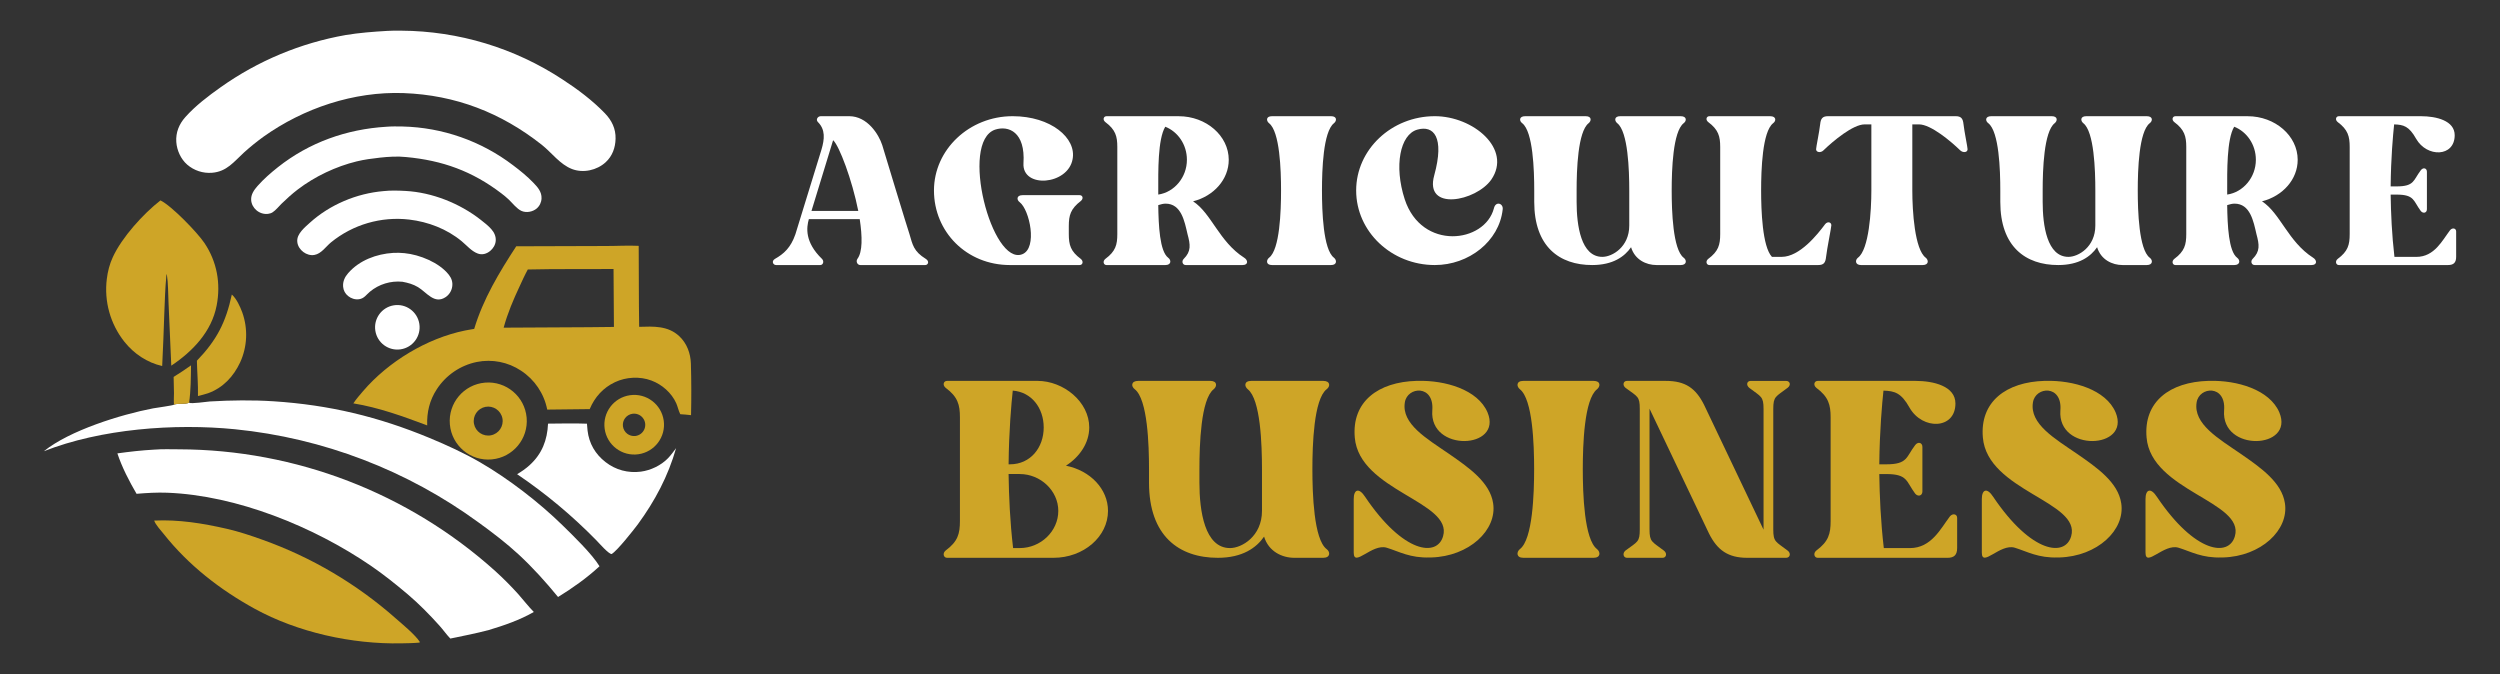 <?xml version="1.0" encoding="utf-8"?>
<!-- Generator: Adobe Illustrator 16.0.0, SVG Export Plug-In . SVG Version: 6.00 Build 0)  -->
<!DOCTYPE svg PUBLIC "-//W3C//DTD SVG 1.1//EN" "http://www.w3.org/Graphics/SVG/1.1/DTD/svg11.dtd">
<svg version="1.1" id="Calque_1" xmlns="http://www.w3.org/2000/svg" xmlns:xlink="http://www.w3.org/1999/xlink" x="0px" y="0px"
	 width="204px" height="55px" viewBox="0 0 204 55" enable-background="new 0 0 204 55" xml:space="preserve">
<rect x="0" y="0" width="204" height="55" fill="#333333" stroke="none"/>
<g>
	<g>
		<g>
			<path fill="#FFFFFF" d="M75.5,21.628h-5.298c-0.239,0-0.382-0.286-0.239-0.501c0.43-0.572,0.406-1.813,0.191-3.245h-4.152
				c-0.191,0.668-0.358,1.861,1.074,3.245c0.191,0.191,0.095,0.501-0.143,0.501h-3.604c-0.239,0-0.406-0.31-0.096-0.501
				c0.716-0.405,1.289-0.906,1.67-2.005l2.124-6.896c0.263-0.883,0.334-1.646-0.286-2.268c-0.191-0.19-0.024-0.477,0.239-0.477
				h2.314c1.48,0,2.411,1.479,2.697,2.362c0.024,0.096,2.172,7.159,2.22,7.255c0.262,0.883,0.334,1.408,1.336,2.028
				C75.858,21.318,75.739,21.628,75.5,21.628z M70.035,17.213c-0.501-2.529-1.551-5.321-2.053-5.774l-1.766,5.774H70.035z"/>
			<path fill="#FFFFFF" d="M87.214,18.454v0.645c0,0.883,0.144,1.408,0.979,2.028c0.239,0.191,0.167,0.501-0.095,0.501h-5.681
				c-3.556,0-6.205-2.721-6.205-6.085c0-3.341,2.888-6.062,6.419-6.062c3.126,0,5.227,1.789,4.893,3.508
				c-0.382,2.124-4.129,2.41-4.009,0.334c0.167-2.554-1.217-3.103-2.315-2.744c-2.912,1.002-0.263,11.145,2.219,10.166
				c1.265-0.501,0.597-3.627-0.215-4.248c-0.262-0.19-0.262-0.572,0.239-0.572h4.654c0.262,0,0.334,0.286,0.095,0.478
				C87.357,17.046,87.214,17.571,87.214,18.454z"/>
			<path fill="#FFFFFF" d="M101.387,21.628h-4.631c-0.262,0-0.357-0.31-0.166-0.501c0.62-0.62,0.549-1.146,0.31-2.028
				c-0.239-1.026-0.501-2.482-1.79-2.482c-0.167,0-0.382,0.048-0.596,0.12c0.023,1.67,0.119,3.771,0.811,4.295
				c0.263,0.191,0.263,0.597-0.238,0.597h-4.797c-0.238,0-0.334-0.31-0.096-0.501c0.836-0.62,0.979-1.146,0.979-2.028v-7.111
				c0-0.859-0.143-1.408-0.979-2.029c-0.238-0.19-0.143-0.477,0.096-0.477h5.895c2.243,0,4.081,1.599,4.081,3.556
				c0,1.599-1.218,2.959-2.911,3.389c1.503,0.979,2.123,3.293,4.176,4.605C101.84,21.223,101.887,21.628,101.387,21.628z
				 M95.086,10.34c-0.621,1.026-0.572,3.699-0.572,5.203v0.334c1.313-0.191,2.338-1.408,2.338-2.84
				C96.852,11.796,96.111,10.746,95.086,10.34z"/>
			<path fill="#FFFFFF" d="M107.873,15.543c0,1.67,0.096,4.82,0.979,5.488c0.239,0.191,0.263,0.597-0.238,0.597h-4.821
				c-0.501,0-0.477-0.405-0.238-0.597c0.883-0.668,0.979-3.818,0.979-5.488c0-1.671-0.096-4.797-0.979-5.489
				c-0.238-0.19-0.263-0.572,0.238-0.572h4.821c0.501,0,0.478,0.382,0.238,0.572C107.969,10.746,107.873,13.872,107.873,15.543z"/>
			<path fill="#FFFFFF" d="M122.619,17.094c-0.286,2.602-2.769,4.534-5.536,4.534c-3.532,0-6.42-2.721-6.42-6.085
				c0-3.341,2.888-6.062,6.42-6.062c3.126,0,6.324,2.673,4.605,5.179c-1.241,1.766-5.489,2.625-4.653-0.358
				c0.859-3.126-0.048-4.104-1.385-3.723c-1.407,0.405-1.909,2.959-1.025,5.68c1.384,4.224,6.539,3.58,7.278,0.74
				C122.047,16.378,122.691,16.593,122.619,17.094z"/>
			<path fill="#FFFFFF" d="M136.41,15.543c0,1.67,0.096,4.82,0.979,5.488c0.262,0.191,0.262,0.597-0.238,0.597h-1.98
				c-0.836,0-1.768-0.43-2.076-1.455c-0.525,0.764-1.48,1.455-3.175,1.455c-2.673,0-4.726-1.503-4.726-5.154v-0.931
				c0-1.671-0.096-4.797-0.979-5.489c-0.263-0.19-0.263-0.572,0.238-0.572h4.94c0.501,0,0.478,0.382,0.238,0.572
				c-0.883,0.692-0.979,3.818-0.979,5.489v0.931c0,1.933,0.358,4.486,2.101,4.486c0.813,0,2.195-0.812,2.195-2.554v-2.863
				c0-1.671-0.096-4.797-0.979-5.489c-0.238-0.19-0.262-0.572,0.24-0.572h4.939c0.5,0,0.5,0.382,0.238,0.572
				C136.506,10.746,136.41,13.872,136.41,15.543z"/>
			<path fill="#FFFFFF" d="M149.438,18.383c0,0.167-0.359,1.933-0.43,2.577c-0.049,0.478-0.191,0.668-0.645,0.668h-8.879
				c-0.238,0-0.334-0.31-0.094-0.501c0.834-0.62,0.979-1.146,0.979-2.028v-7.111c0-0.859-0.145-1.408-0.979-2.029
				c-0.24-0.19-0.145-0.477,0.094-0.477h4.965c0.502,0,0.502,0.382,0.238,0.572c-0.883,0.692-0.979,3.818-0.979,5.489
				c0,1.599,0.096,4.582,0.883,5.417h0.787c1.48,0,2.936-1.838,3.557-2.673C149.127,18.049,149.438,18.12,149.438,18.383z"/>
			<path fill="#FFFFFF" d="M160.221,10.126c0.072,0.644,0.334,1.885,0.334,2.052c0,0.263-0.357,0.311-0.596,0.096
				c-0.787-0.764-2.41-2.124-3.365-2.124h-0.549v5.394c0,1.67,0.191,4.82,1.098,5.488c0.238,0.191,0.262,0.597-0.262,0.597h-5.012
				c-0.502,0-0.502-0.405-0.264-0.597c0.908-0.668,1.098-3.818,1.098-5.488v-5.394h-0.549c-0.953,0-2.576,1.36-3.365,2.124
				c-0.215,0.215-0.596,0.167-0.596-0.096c0-0.167,0.262-1.408,0.334-2.052c0.047-0.454,0.191-0.645,0.645-0.645h10.404
				C160.029,9.481,160.174,9.672,160.221,10.126z"/>
			<path fill="#FFFFFF" d="M174.441,15.543c0,1.67,0.094,4.82,0.979,5.488c0.262,0.191,0.262,0.597-0.24,0.597h-1.98
				c-0.834,0-1.766-0.43-2.076-1.455c-0.525,0.764-1.479,1.455-3.174,1.455c-2.672,0-4.725-1.503-4.725-5.154v-0.931
				c0-1.671-0.096-4.797-0.979-5.489c-0.264-0.19-0.264-0.572,0.238-0.572h4.939c0.502,0,0.479,0.382,0.238,0.572
				c-0.883,0.692-0.979,3.818-0.979,5.489v0.931c0,1.933,0.359,4.486,2.102,4.486c0.811,0,2.195-0.812,2.195-2.554v-2.863
				c0-1.671-0.096-4.797-0.979-5.489c-0.238-0.19-0.264-0.572,0.238-0.572h4.939c0.502,0,0.502,0.382,0.24,0.572
				C174.535,10.746,174.441,13.872,174.441,15.543z"/>
			<path fill="#FFFFFF" d="M188.611,21.628h-4.629c-0.264,0-0.359-0.31-0.168-0.501c0.621-0.62,0.549-1.146,0.311-2.028
				c-0.238-1.026-0.502-2.482-1.789-2.482c-0.168,0-0.383,0.048-0.598,0.12c0.023,1.67,0.119,3.771,0.813,4.295
				c0.262,0.191,0.262,0.597-0.24,0.597h-4.797c-0.238,0-0.334-0.31-0.094-0.501c0.834-0.62,0.979-1.146,0.979-2.028v-7.111
				c0-0.859-0.145-1.408-0.979-2.029c-0.24-0.19-0.145-0.477,0.094-0.477h5.895c2.244,0,4.082,1.599,4.082,3.556
				c0,1.599-1.217,2.959-2.912,3.389c1.504,0.979,2.125,3.293,4.176,4.605C189.064,21.223,189.113,21.628,188.611,21.628z
				 M182.311,10.34c-0.619,1.026-0.572,3.699-0.572,5.203v0.334c1.313-0.191,2.34-1.408,2.34-2.84
				C184.078,11.796,183.338,10.746,182.311,10.34z"/>
			<path fill="#FFFFFF" d="M200.422,18.884v2.076c0,0.478-0.215,0.668-0.668,0.668h-8.902c-0.238,0-0.334-0.31-0.096-0.501
				c0.836-0.62,0.979-1.146,0.979-2.028v-7.111c0-0.859-0.143-1.408-0.979-2.029c-0.238-0.19-0.143-0.477,0.096-0.477h6.705
				c1.242,0,2.746,0.357,2.746,1.551c0,1.79-2.268,1.838-3.15,0.286c-0.574-1.025-1.027-1.146-1.791-1.169
				c-0.096,0.907-0.262,2.721-0.285,5.06h0.477c1.48,0,1.359-0.501,1.98-1.313c0.191-0.263,0.502-0.191,0.502,0.119v3.055
				c0,0.31-0.311,0.382-0.502,0.143c-0.621-0.835-0.5-1.336-1.98-1.336h-0.477c0.023,1.527,0.096,3.245,0.309,5.083h1.791
				c1.479,0,2.123-1.36,2.744-2.172C200.111,18.55,200.422,18.621,200.422,18.884z"/>
		</g>
		<g>
			<path fill="#CEA527" d="M90.413,41.688c0,2.1-1.985,3.829-4.453,3.829h-8.68c-0.284,0-0.397-0.368-0.113-0.596
				c0.993-0.737,1.163-1.361,1.163-2.411v-8.452c0-1.021-0.17-1.674-1.163-2.411c-0.284-0.228-0.17-0.567,0.113-0.567h7.375
				c2.128,0,4.227,1.701,4.227,3.801c0,1.276-0.793,2.411-1.9,3.12C88.967,38.398,90.413,39.901,90.413,41.688z M82.641,31.874
				c-0.114,1.078-0.312,3.233-0.34,6.014h0.113c1.673,0,2.752-1.361,2.752-3.007C85.166,33.292,84.173,31.987,82.641,31.874z
				 M86.357,41.688c0-1.646-1.447-3.007-3.149-3.007h-0.908c0.028,1.815,0.113,3.858,0.369,6.042h0.539
				C84.91,44.724,86.357,43.362,86.357,41.688z"/>
			<path fill="#CEA527" d="M107.091,38.285c0,1.985,0.113,5.729,1.163,6.523c0.313,0.228,0.313,0.709-0.283,0.709h-2.354
				c-0.993,0-2.1-0.51-2.468-1.729c-0.624,0.907-1.759,1.729-3.773,1.729c-3.176,0-5.616-1.786-5.616-6.127v-1.105
				c0-1.986-0.113-5.702-1.163-6.524c-0.312-0.228-0.312-0.681,0.284-0.681h5.872c0.596,0,0.566,0.453,0.283,0.681
				c-1.05,0.822-1.163,4.538-1.163,6.524v1.105c0,2.298,0.426,5.333,2.496,5.333c0.965,0,2.609-0.964,2.609-3.035v-3.403
				c0-1.986-0.113-5.702-1.162-6.524c-0.284-0.228-0.313-0.681,0.283-0.681h5.872c0.596,0,0.596,0.453,0.283,0.681
				C107.204,32.583,107.091,36.299,107.091,38.285z"/>
			<path fill="#CEA527" d="M121.839,41.064c0.34,2.185-1.957,4.34-5.05,4.425h-0.085c-1.645,0.058-2.524-0.481-3.546-0.794
				c-1.191-0.368-2.694,1.646-2.694,0.397v-4.368c0-0.795,0.426-0.965,0.937-0.171c3.12,4.624,5.871,4.907,6.354,3.206
				c0.822-2.837-6.836-3.688-7.205-8.057c-0.255-2.922,1.9-4.538,5.049-4.623h0.086c2.24-0.057,4.907,0.709,5.701,2.581
				c1.248,3.007-4.766,3.262-4.51-0.17c0.17-2.128-2.043-1.958-2.241-0.652c-0.284,1.758,1.787,2.949,3.603,4.197
				C119.882,38.171,121.583,39.362,121.839,41.064z"/>
			<path fill="#CEA527" d="M129.156,38.285c0,1.985,0.113,5.729,1.163,6.523c0.284,0.228,0.312,0.709-0.284,0.709h-5.729
				c-0.596,0-0.567-0.481-0.284-0.709c1.05-0.794,1.163-4.538,1.163-6.523c0-1.986-0.113-5.702-1.163-6.524
				c-0.283-0.228-0.312-0.681,0.284-0.681h5.729c0.596,0,0.568,0.453,0.284,0.681C129.27,32.583,129.156,36.299,129.156,38.285z"/>
			<path fill="#CEA527" d="M144.699,33.377v9.815c0,1.049,0.199,0.992,1.164,1.729c0.313,0.228,0.197,0.596-0.113,0.596h-3.178
				c-1.561,0-2.439-0.624-3.119-1.985l-4.852-10.184v9.844c0,1.049,0.199,0.992,1.162,1.729c0.313,0.228,0.199,0.596-0.084,0.596
				h-2.922c-0.283,0-0.396-0.368-0.113-0.596c0.992-0.737,1.162-0.681,1.162-1.729v-9.815c0-1.049-0.17-0.992-1.162-1.729
				c-0.283-0.228-0.17-0.567,0.113-0.567h3.178c1.588,0,2.439,0.596,3.119,1.957l4.852,10.184v-9.844
				c0-1.049-0.199-0.992-1.164-1.729c-0.283-0.228-0.197-0.567,0.113-0.567h2.895c0.311,0,0.426,0.34,0.113,0.567
				C144.898,32.385,144.699,32.328,144.699,33.377z"/>
			<path fill="#CEA527" d="M159.703,42.256v2.468c0,0.567-0.254,0.794-0.793,0.794h-10.582c-0.283,0-0.396-0.368-0.113-0.596
				c0.994-0.737,1.164-1.361,1.164-2.411v-8.452c0-1.021-0.17-1.674-1.164-2.411c-0.283-0.228-0.17-0.567,0.113-0.567h7.973
				c1.475,0,3.262,0.425,3.262,1.844c0,2.127-2.695,2.184-3.744,0.34c-0.682-1.22-1.221-1.361-2.129-1.39
				c-0.113,1.078-0.311,3.233-0.34,6.014h0.568c1.758,0,1.615-0.596,2.354-1.561c0.227-0.312,0.596-0.227,0.596,0.143v3.631
				c0,0.368-0.369,0.453-0.596,0.17c-0.738-0.993-0.596-1.589-2.354-1.589h-0.568c0.029,1.815,0.113,3.858,0.369,6.042h2.127
				c1.76,0,2.525-1.617,3.262-2.581C159.336,41.858,159.703,41.944,159.703,42.256z"/>
			<path fill="#CEA527" d="M173.092,41.064c0.34,2.185-1.957,4.34-5.051,4.425h-0.084c-1.645,0.058-2.525-0.481-3.547-0.794
				c-1.191-0.368-2.693,1.646-2.693,0.397v-4.368c0-0.795,0.426-0.965,0.936-0.171c3.121,4.624,5.871,4.907,6.354,3.206
				c0.822-2.837-6.836-3.688-7.205-8.057c-0.254-2.922,1.9-4.538,5.049-4.623h0.086c2.24-0.057,4.908,0.709,5.701,2.581
				c1.248,3.007-4.766,3.262-4.51-0.17c0.17-2.128-2.043-1.958-2.24-0.652c-0.285,1.758,1.787,2.949,3.602,4.197
				C171.135,38.171,172.836,39.362,173.092,41.064z"/>
			<path fill="#CEA527" d="M186.449,41.064c0.34,2.185-1.957,4.34-5.049,4.425h-0.086c-1.645,0.058-2.523-0.481-3.545-0.794
				c-1.191-0.368-2.695,1.646-2.695,0.397v-4.368c0-0.795,0.426-0.965,0.938-0.171c3.119,4.624,5.871,4.907,6.354,3.206
				c0.822-2.837-6.836-3.688-7.205-8.057c-0.256-2.922,1.9-4.538,5.049-4.623h0.086c2.24-0.057,4.906,0.709,5.701,2.581
				c1.248,3.007-4.766,3.262-4.51-0.17c0.17-2.128-2.043-1.958-2.242-0.652c-0.283,1.758,1.787,2.949,3.604,4.197
				C184.492,38.171,186.193,39.362,186.449,41.064z"/>
		</g>
	</g>
	<g>
		<path fill="#FFFFFF" d="M31.601,2.521c0.38-0.027,0.77-0.022,1.15-0.018c4.676,0.029,9.243,1.411,13.15,3.98
			c1.221,0.791,2.444,1.709,3.456,2.758c0.563,0.583,0.895,1.258,0.874,2.081c-0.018,0.732-0.258,1.406-0.804,1.912
			c-0.716,0.663-1.84,0.912-2.757,0.557c-0.987-0.383-1.649-1.334-2.465-1.979c-3.324-2.621-7.037-4.06-11.279-4.216
			c-4.06-0.143-8.147,1.223-11.441,3.571c-0.548,0.398-1.076,0.826-1.579,1.28c-0.825,0.755-1.396,1.555-2.601,1.651
			c-0.739,0.061-1.471-0.18-2.031-0.665c-0.518-0.451-0.841-1.163-0.888-1.843c-0.054-0.777,0.224-1.457,0.735-2.032
			c0.825-0.928,1.882-1.73,2.892-2.444c3.041-2.155,6.523-3.608,10.194-4.255C29.324,2.674,30.471,2.587,31.601,2.521z"/>
		<path fill="#CEA527" d="M56.376,29.661c-0.026-0.834-0.332-1.656-0.952-2.232c-0.925-0.858-2.092-0.797-3.268-0.76
			c-0.035-2.201-0.021-4.406-0.038-6.608c-0.899-0.046-1.817,0.017-2.72,0.013l-7.273,0.023c-1.377,2.107-2.705,4.314-3.43,6.74
			c-0.253,0.048-0.509,0.082-0.761,0.135c-3.117,0.641-6.244,2.538-8.31,4.946c-0.273,0.319-0.559,0.646-0.791,0.996
			c2.083,0.342,4.059,1.06,6.026,1.799c-0.039-1.068,0.194-2.05,0.781-2.948c0.748-1.15,1.925-1.954,3.271-2.229
			c1.247-0.25,2.542,0.005,3.601,0.708c1.114,0.727,1.886,1.873,2.142,3.179l3.466-0.04c0.407-0.977,1.102-1.748,2.067-2.201
			c0.907-0.425,2.019-0.483,2.962-0.133c0.868,0.321,1.651,1.006,2.032,1.857c0.123,0.276,0.18,0.593,0.313,0.858
			c0.006,0.012,0.013,0.023,0.02,0.035c0.294,0.015,0.583,0.044,0.875,0.078C56.42,32.48,56.419,31.059,56.376,29.661z M48.06,26.7
			l-6.962,0.038c0.323-1.183,0.78-2.255,1.298-3.363c0.216-0.464,0.426-0.935,0.672-1.384c2.329-0.056,4.667-0.02,6.997-0.042
			l0.032,4.729L48.06,26.7z"/>
		<path fill="#FFFFFF" d="M12.574,36.69c0.664-0.052,1.366-0.031,2.031-0.026c9.534,0.027,18.723,3.565,25.812,9.939
			c0.655,0.594,1.279,1.221,1.871,1.878c0.426,0.48,0.82,0.998,1.271,1.455c-1.119,0.649-2.439,1.105-3.675,1.474
			c-1.045,0.278-2.08,0.477-3.137,0.696c-0.315-0.325-0.579-0.709-0.882-1.047c-0.794-0.885-1.67-1.778-2.577-2.548
			c-0.972-0.824-1.993-1.641-3.045-2.359c-4.646-3.172-10.92-5.731-16.597-5.946c-0.839-0.032-1.667,0.019-2.503,0.089
			c-0.601-1.034-1.19-2.162-1.564-3.299C10.577,36.858,11.566,36.744,12.574,36.69z"/>
		<path fill="#FFFFFF" d="M15.429,32.863c0.179,0.108,1.405-0.086,1.697-0.104c1.724-0.102,3.489-0.125,5.211-0.013
			c4.544,0.297,8.53,1.257,12.723,2.995c1.401,0.581,2.8,1.222,4.114,1.983c2.323,1.347,4.797,3.252,6.712,5.124
			c0.882,0.862,2.406,2.336,3.035,3.358c-1.033,0.956-2.187,1.772-3.384,2.509c-0.996-1.217-2.06-2.4-3.215-3.468
			c-1.019-0.94-2.145-1.799-3.268-2.611c-5.828-4.26-12.688-6.887-19.87-7.609C14.226,34.536,8.231,34.99,3.579,36.82
			c2.097-1.696,6.276-2.992,8.913-3.498c0.238-0.046,1.677-0.238,1.705-0.302C14.574,32.88,15.059,33.03,15.429,32.863z"/>
		<path fill="#CEA527" d="M12.583,42.479c2.007-0.094,3.966,0.223,5.914,0.669c1,0.229,1.969,0.554,2.933,0.9
			c3.99,1.425,7.671,3.597,10.847,6.4c0.53,0.463,1.62,1.359,1.982,1.938l-0.026,0.049c-0.499,0.049-1.002,0.052-1.502,0.062
			c-4.012,0.077-8.431-0.891-11.958-2.828c-2.823-1.551-5.398-3.553-7.408-6.089C13.148,43.308,12.677,42.803,12.583,42.479z"/>
		<path fill="#CEA527" d="M13.093,16.353c0.894,0.427,3.007,2.612,3.583,3.468c1.029,1.526,1.352,3.31,1.002,5.112
			c-0.415,2.135-1.947,3.731-3.702,4.906l-0.224-5.126c-0.038-0.761-0.021-1.575-0.137-2.323l-0.02-0.008l-0.025,0.162
			c-0.093,0.99-0.12,1.988-0.161,2.981c-0.047,1.448-0.105,2.895-0.175,4.342c-1.227-0.278-2.302-0.999-3.083-1.979
			c-1.149-1.448-1.666-3.3-1.434-5.134c0.073-0.608,0.232-1.218,0.49-1.774C9.959,19.354,11.689,17.448,13.093,16.353z"/>
		<path fill="#FFFFFF" d="M31.515,10.344c0.438-0.037,0.893-0.031,1.332-0.022c3.269,0.077,6.428,1.188,9.027,3.17
			c0.59,0.443,1.143,0.893,1.656,1.426c0.348,0.36,0.682,0.736,0.659,1.273c-0.011,0.316-0.154,0.615-0.395,0.822
			c-0.327,0.275-0.846,0.375-1.243,0.197c-0.384-0.173-0.732-0.638-1.038-0.928c-0.19-0.181-0.393-0.344-0.601-0.504
			c-2.378-1.814-4.813-2.688-7.772-2.963c-0.688-0.076-1.457-0.027-2.144,0.049c-0.631,0.07-1.268,0.154-1.885,0.304
			c-1.696,0.411-3.431,1.235-4.817,2.296c-0.461,0.352-0.907,0.756-1.322,1.16c-0.231,0.225-0.457,0.523-0.728,0.699
			c-0.112,0.073-0.245,0.111-0.377,0.128c-0.339,0.042-0.688-0.075-0.945-0.296c-0.246-0.21-0.408-0.51-0.427-0.834
			c-0.027-0.458,0.238-0.824,0.525-1.15c0.496-0.563,1.075-1.066,1.663-1.532C25.233,11.622,28.282,10.541,31.515,10.344z"/>
		<path fill="#FFFFFF" d="M44.72,34.569c1.056-0.008,2.12-0.036,3.175,0.004c0.015,0.187,0.028,0.373,0.049,0.559
			c0.123,1.055,0.628,1.923,1.467,2.574c0.831,0.646,1.846,0.915,2.888,0.779c0.8-0.105,1.646-0.51,2.209-1.093
			c0.242-0.25,0.449-0.547,0.662-0.822c-0.652,2.285-1.724,4.301-3.12,6.211c-0.367,0.49-1.69,2.167-2.14,2.428
			c-0.252,0.003-1.022-0.891-1.242-1.113c-1.969-2.014-4.137-3.823-6.471-5.401c0.363-0.217,0.707-0.453,1.02-0.738
			C44.231,37.032,44.659,35.916,44.72,34.569z"/>
		<path fill="#FFFFFF" d="M31.299,15.594c0.576-0.065,1.212-0.044,1.792-0.013c2.176,0.119,4.418,1.01,6.131,2.352
			c0.299,0.234,0.617,0.48,0.868,0.765c0.236,0.268,0.391,0.591,0.361,0.954c-0.026,0.326-0.205,0.622-0.456,0.828
			c-0.288,0.235-0.645,0.341-1.003,0.211c-0.512-0.185-0.9-0.66-1.311-1.001c-1.211-1.005-2.738-1.591-4.294-1.774
			c-2.29-0.266-4.59,0.405-6.377,1.86c-0.42,0.345-0.788,0.925-1.352,1.026c-0.319,0.058-0.647-0.045-0.903-0.236
			c-0.262-0.194-0.458-0.486-0.495-0.814c-0.042-0.363,0.134-0.662,0.359-0.93c0.197-0.234,0.439-0.443,0.667-0.648
			C26.921,16.696,29.105,15.78,31.299,15.594z"/>
		<path fill="#CEA527" d="M42.974,34.08c-0.152-1.723-1.667-3-3.39-2.858c-1.738,0.143-3.028,1.673-2.875,3.41
			c0.153,1.737,1.691,3.019,3.428,2.854C41.858,37.324,43.126,35.802,42.974,34.08z M40.062,35.52
			c-0.64,0.125-1.259-0.292-1.384-0.932c-0.126-0.639,0.289-1.259,0.928-1.387c0.64-0.127,1.263,0.289,1.39,0.931
			C41.122,34.773,40.703,35.395,40.062,35.52z"/>
		<path fill="#FFFFFF" d="M32.082,20.636c0.309-0.017,0.619-0.009,0.927,0.022c1.234,0.122,2.822,0.759,3.611,1.757
			c0.231,0.293,0.335,0.604,0.28,0.977c-0.05,0.342-0.241,0.648-0.526,0.846c-0.926,0.628-1.556-0.384-2.266-0.809
			c-0.406-0.242-0.809-0.35-1.27-0.437c-0.957-0.095-1.913,0.196-2.653,0.811c-0.299,0.247-0.467,0.554-0.886,0.614
			c-0.319,0.047-0.644-0.058-0.892-0.259c-0.238-0.192-0.381-0.453-0.408-0.758c-0.037-0.429,0.134-0.796,0.412-1.112
			C29.33,21.235,30.721,20.722,32.082,20.636z"/>
		<path fill="#CEA527" d="M54.16,34.321c-0.186-1.33-1.415-2.259-2.745-2.073c-1.332,0.186-2.26,1.416-2.074,2.747
			s1.417,2.259,2.749,2.072C53.419,36.88,54.347,35.651,54.16,34.321z M52.582,35.021c-0.127,0.304-0.409,0.516-0.736,0.555
			c-0.497,0.06-0.948-0.292-1.014-0.788c-0.065-0.495,0.28-0.952,0.775-1.024c0.326-0.048,0.652,0.084,0.854,0.345
			C52.664,34.369,52.709,34.718,52.582,35.021z"/>
		<path fill="#CEA527" d="M18.917,24.034c0.376,0.326,0.682,0.992,0.851,1.455c0.477,1.33,0.416,2.794-0.171,4.079
			c-0.545,1.165-1.406,2.082-2.624,2.522c-0.271,0.088-0.544,0.157-0.82,0.227c0.023-0.963-0.066-1.921-0.086-2.883
			C17.676,27.764,18.427,26.317,18.917,24.034z"/>
		<path fill="#FFFFFF" d="M32.125,24.915c0.996-0.165,1.935,0.513,2.093,1.51c0.158,0.996-0.527,1.931-1.525,2.08
			c-0.987,0.148-1.909-0.526-2.065-1.513C30.472,26.007,31.141,25.079,32.125,24.915z"/>
		<path fill="#CEA527" d="M14.168,30.757c0.486-0.295,0.954-0.621,1.42-0.945c-0.018,1.023-0.01,2.038-0.16,3.052
			c-0.37,0.167-0.855,0.017-1.233,0.157c-0.024-0.31,0-0.635,0.001-0.945C14.195,31.636,14.185,31.196,14.168,30.757z"/>
	</g>
</g>
</svg>
